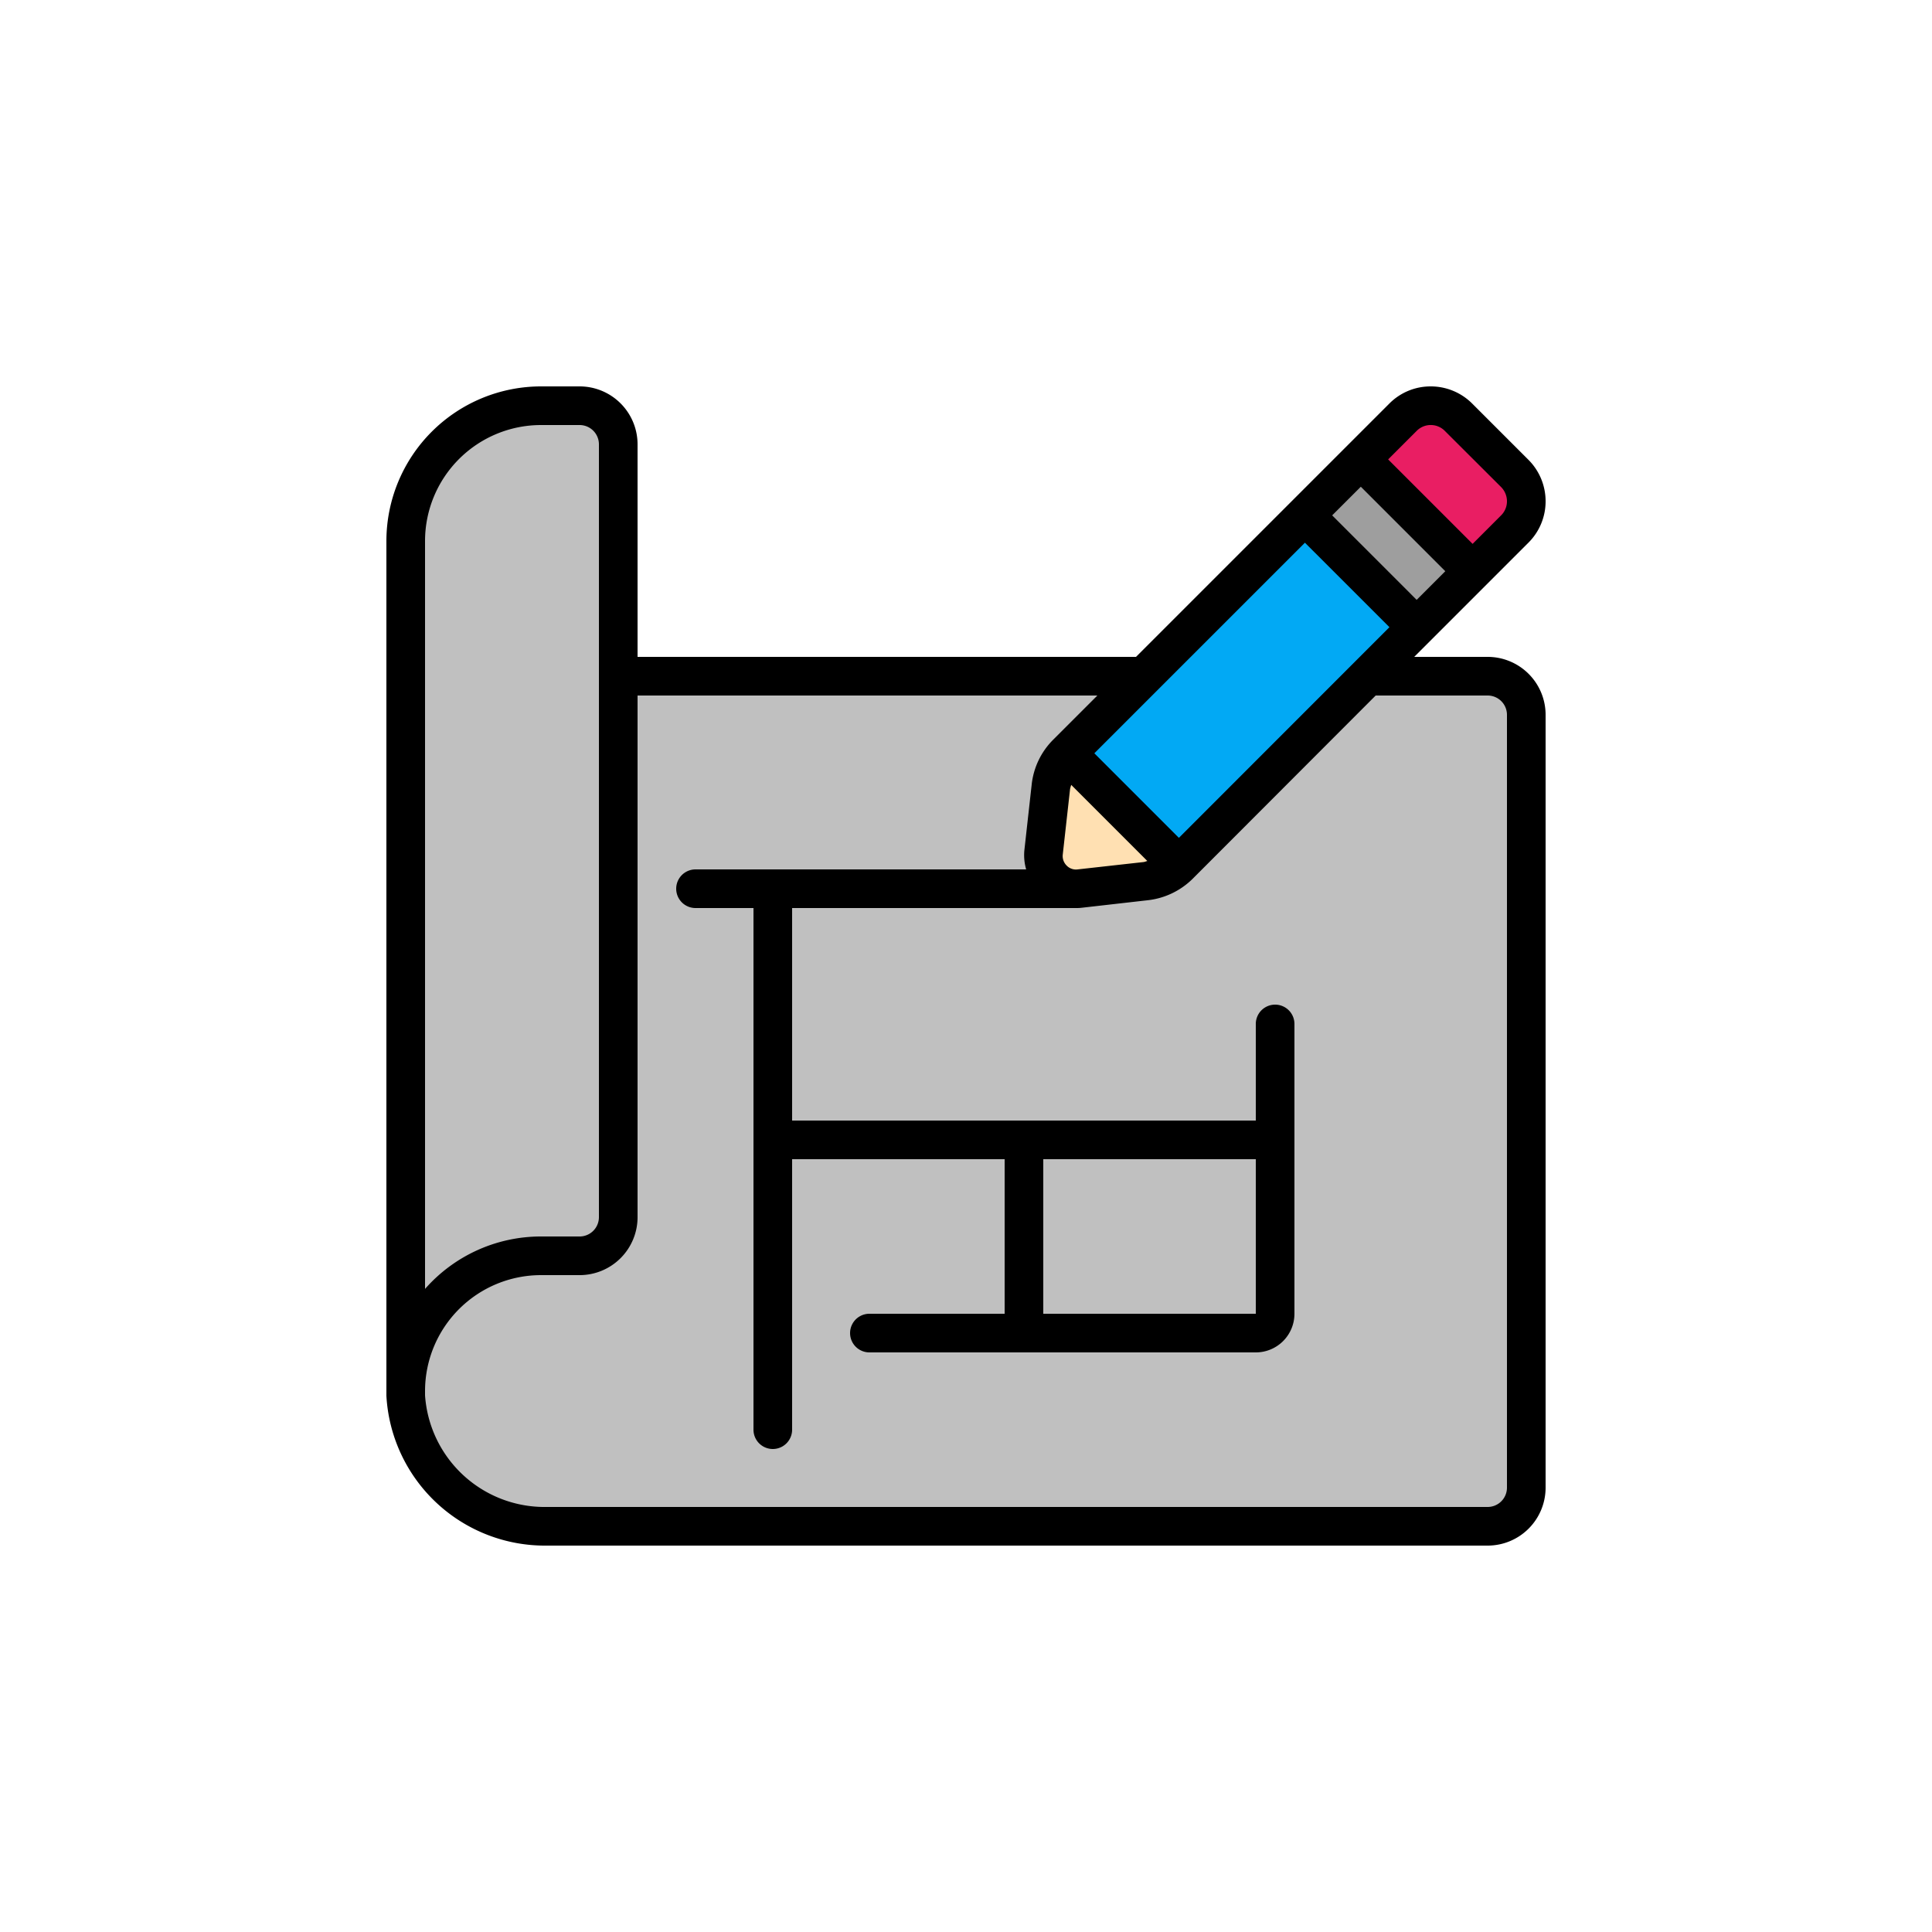 <svg xmlns="http://www.w3.org/2000/svg" version="1.1" xmlns:xlink="http://www.w3.org/1999/xlink" xmlns:svgjs="http://svgjs.com/svgjs" width="512" height="512" x="0" y="0" viewBox="0 0 60 60" style="enable-background:new 0 0 512 512" xml:space="preserve" class=""><g transform="matrix(0.6,0,0,0.6,12,12)"><g fill="none" fill-rule="nonzero"><path fill="#c0c0c0" d="M59 17v40a2.006 2.006 0 0 1-2 2H8.29A7.2 7.2 0 0 1 1 52.22V52a7 7 0 0 1 7-7h2a2.006 2.006 0 0 0 2-2V15h45a2.006 2.006 0 0 1 2 2z" data-original="#ffdc00" class=""></path><path fill="#c0c0c0" d="M57 15h-3a2.006 2.006 0 0 1 2 2v40a2.006 2.006 0 0 1-2 2h3a2.006 2.006 0 0 0 2-2V17a2.006 2.006 0 0 0-2-2z" data-original="#fec108" class=""></path><path fill="#c0c0c0" d="M12 3v40a2.006 2.006 0 0 1-2 2H8a7 7 0 0 0-7 7V8a7 7 0 0 1 7-7h2a2.006 2.006 0 0 1 2 2z" data-original="#ffeb3a" class=""></path><path fill="#c0c0c0" d="M10 1H8a7.05 7.05 0 0 0-.669.034A2 2 0 0 1 9 3v40a2.006 2.006 0 0 1-2 2H5a6.966 6.966 0 0 0-4 1.258V52a7 7 0 0 1 7-7h2a2.006 2.006 0 0 0 2-2V3a2.006 2.006 0 0 0-2-2z" data-original="#fdd834" class=""></path><path fill="#ffe0b2" d="m41.01 24.77-.01.02c-.46.454-1.058.74-1.7.81l-3.42.39a1.71 1.71 0 0 1-1.87-1.87l.38-3.4c.07-.657.367-1.269.84-1.73z" data-original="#ffe0b2" class=""></path><path fill="#02a9f4" d="M35.22 18.978 47.532 6.665l5.779 5.779-12.314 12.313z" data-original="#02a9f4"></path><path fill="#9e9e9e" d="m47.552 6.704 2.888-2.896 5.786 5.769-2.889 2.896z" data-original="#9e9e9e" class=""></path><path fill="#e91e63" d="m58.39 7.39-2.17 2.17-5.78-5.77v-.01l2.17-2.17a2.034 2.034 0 0 1 2.9 0l2.88 2.88a2.034 2.034 0 0 1 0 2.9z" data-original="#e91e63"></path><path fill="#000000" d="M60 5.958a3.033 3.033 0 0 0-.9-2.17L56.212.9a3.033 3.033 0 0 0-2.159-.9h-.01c-.806 0-1.578.325-2.143.9L38.8 14H13V3a3 3 0 0 0-3-3H8a8.009 8.009 0 0 0-8 8v44.251A8.218 8.218 0 0 0 8.29 60H57a3 3 0 0 0 3-3V17a3 3 0 0 0-3-3h-3.8l5.9-5.9a3.015 3.015 0 0 0 .9-2.142zM35.78 25a.667.667 0 0 1-.572-.2.691.691 0 0 1-.2-.564l.379-3.4c.016-.071.036-.141.06-.21l3.939 3.939c-.065.014-.124.046-.192.054zm5.239-1.633-4.376-4.377 10.9-10.9 4.374 4.373zm7.934-16.692 1.483-1.482 4.372 4.373-1.482 1.483zM2 8a6.006 6.006 0 0 1 6-6h2a1 1 0 0 1 1 1v40a1 1 0 0 1-1 1H8a7.984 7.984 0 0 0-6 2.714zm55 8a1 1 0 0 1 1 1v40a1 1 0 0 1-1 1H8.29A6.2 6.2 0 0 1 2 52.22V52a6.006 6.006 0 0 1 6-6h2a3 3 0 0 0 3-3V16h23.8l-2.271 2.271a3.863 3.863 0 0 0-1.129 2.334l-.379 3.407c-.031.332 0 .667.093.988H16a1 1 0 0 0 0 2h3v27a1 1 0 0 0 2 0V40h11v8h-7a1 1 0 0 0 0 2h20a2 2 0 0 0 2-2V33a1 1 0 0 0-2 0v5H21V27h14.7c.1 0 .165 0 .3-.016l3.417-.389a3.916 3.916 0 0 0 2.3-1.095l9.488-9.5zM45 40v8H34v-8zM57.69 6.682l-1.468 1.469-4.372-4.372 1.469-1.469a1.026 1.026 0 0 1 1.476.004L57.687 5.2c.201.198.314.469.313.751 0 .275-.113.539-.31.731z" data-original="#000000" class=""></path></g></g></svg>